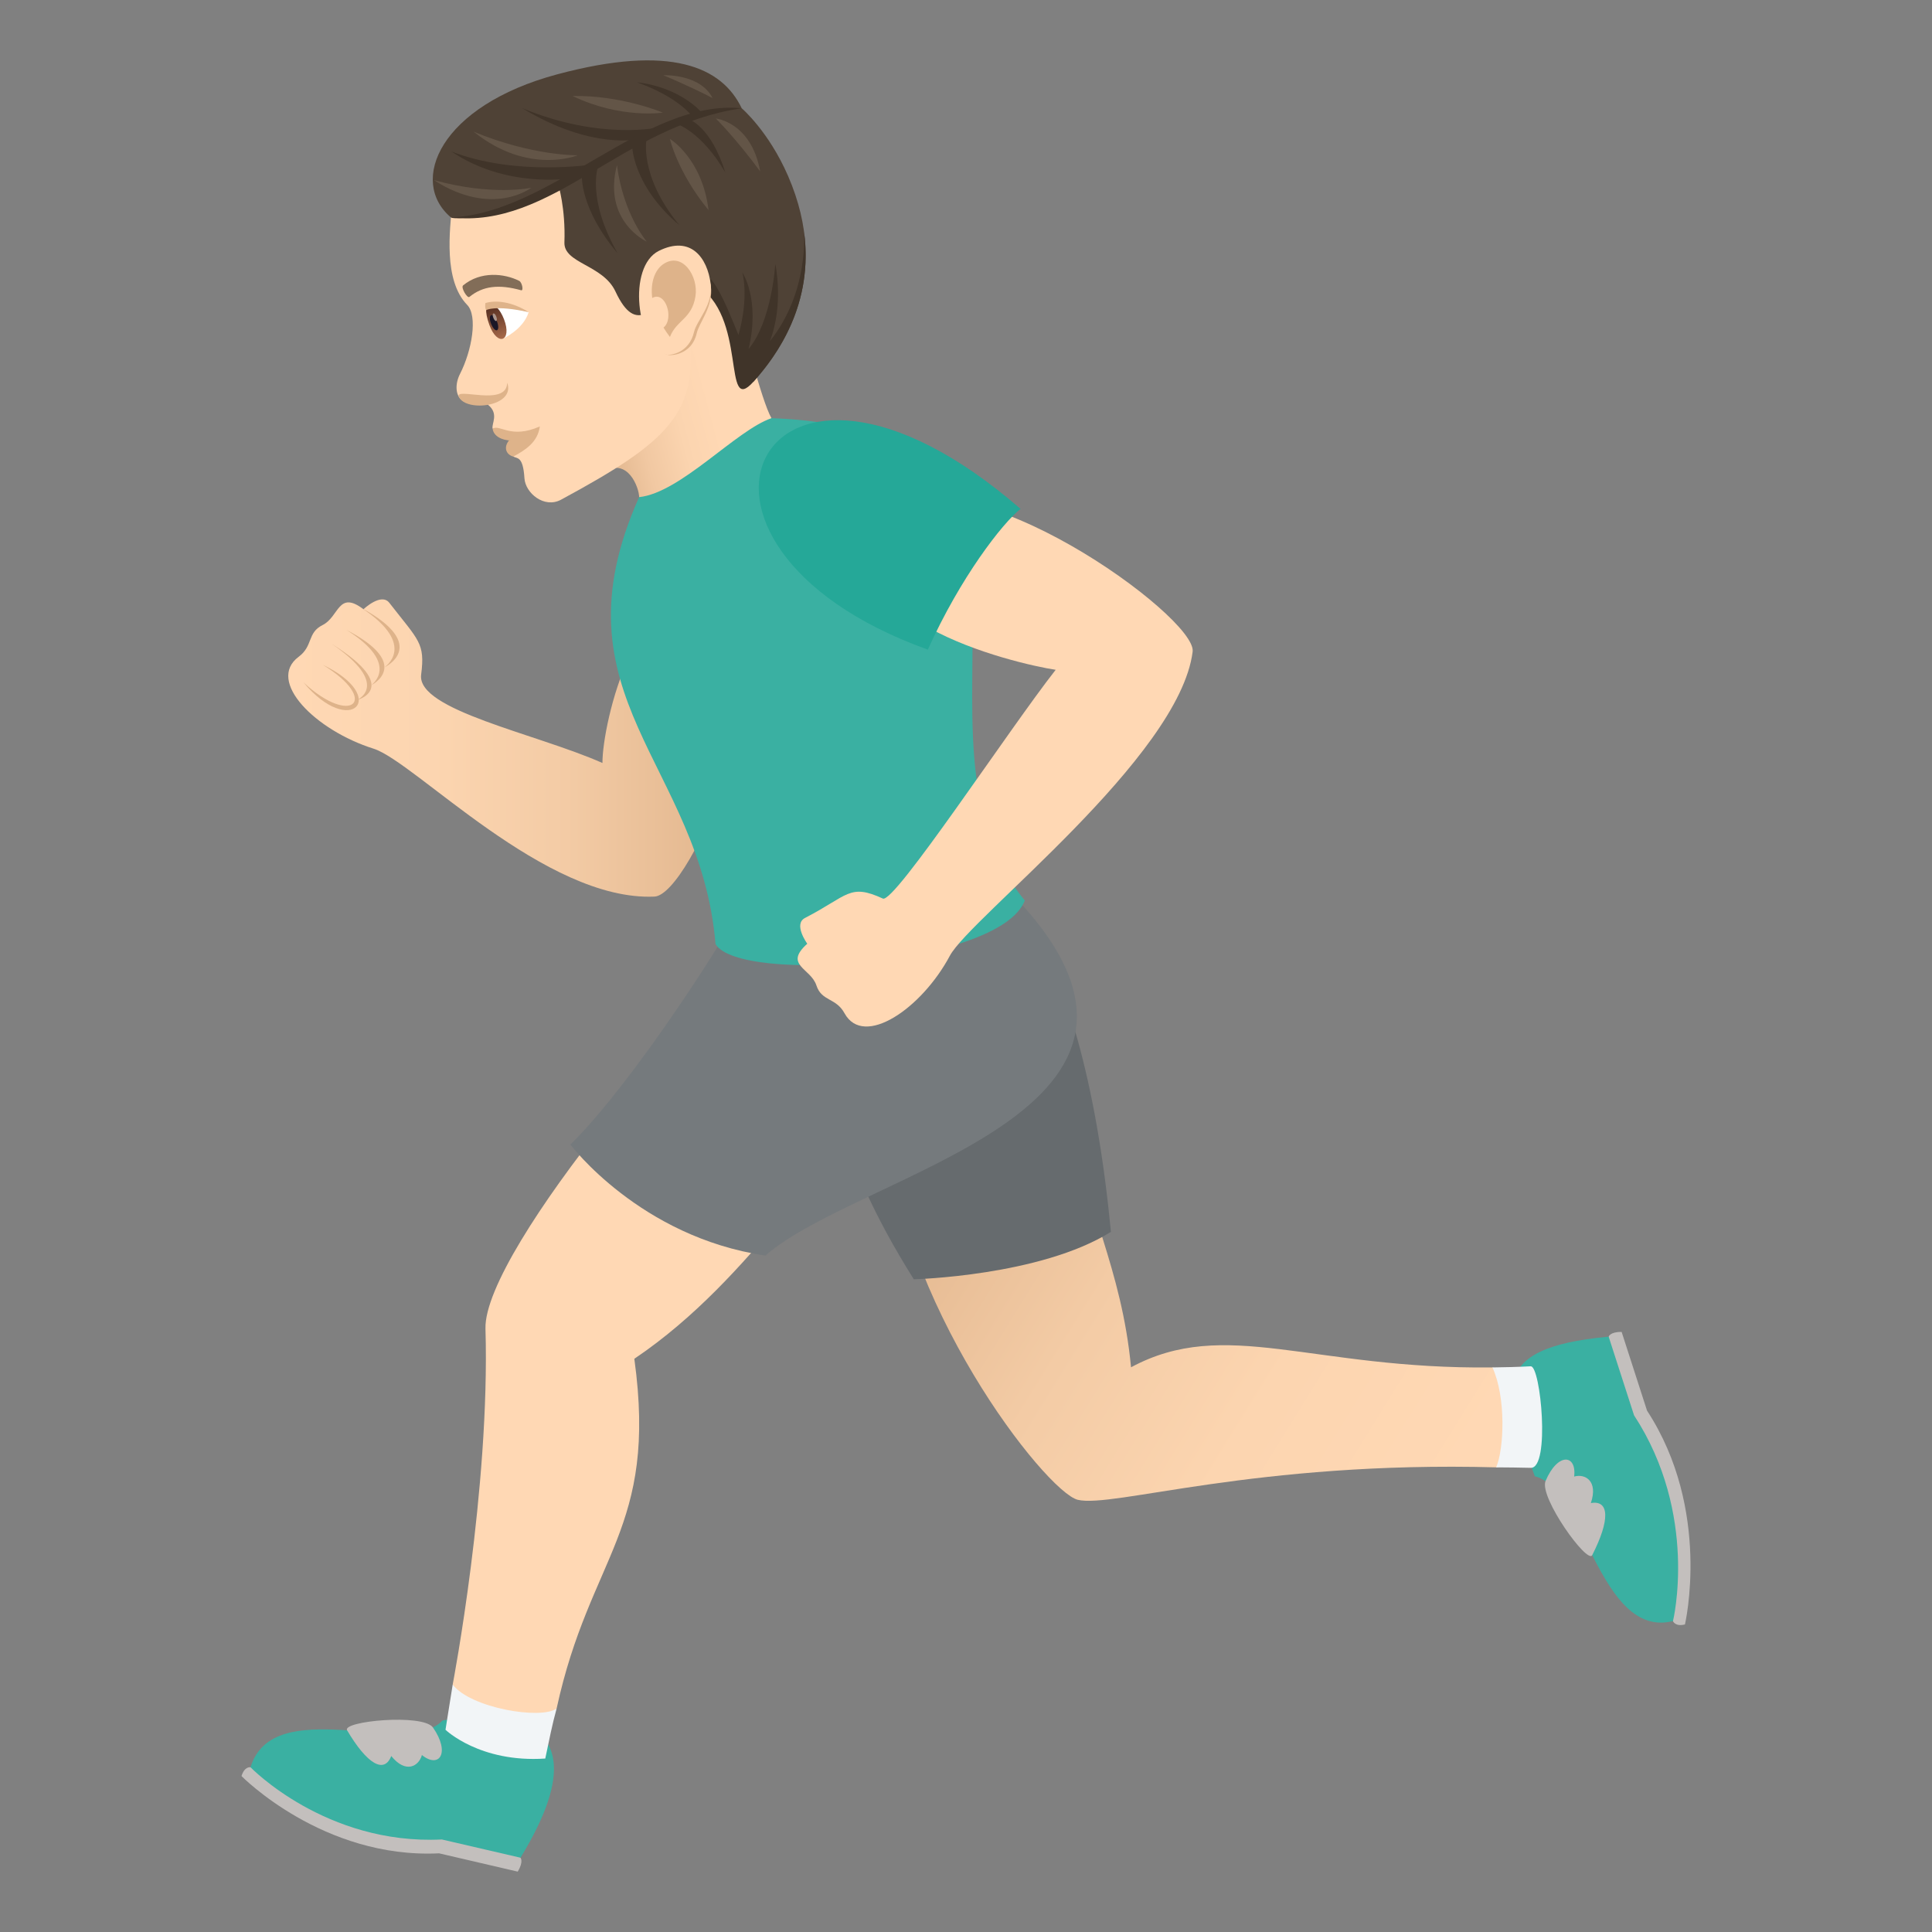 <svg xmlns="http://www.w3.org/2000/svg" xml:space="preserve" style="enable-background:new 0 0 64 64" viewBox="0 0 64 64"><rect x="0" y="0" width="64" height="64" fill="#808080" stroke="none"/><linearGradient id="a" x1="-61.794" x2="-67.632" y1="22.02" y2="22.02" gradientTransform="rotate(-14.999 -54.658 -313.104)" gradientUnits="userSpaceOnUse"><stop offset=".307" style="stop-color:#ffd8b4"/><stop offset=".513" style="stop-color:#fbd4af"/><stop offset=".744" style="stop-color:#f1c8a2"/><stop offset=".987" style="stop-color:#dfb48b"/><stop offset="1" style="stop-color:#deb38a"/></linearGradient><path d="M19.99 15.637c.808-.508 1.18.522 1.183.831.009 1.388 2.392.23 4.383-2.615-.334-.573-.986-3.208-.986-3.208-2.153-3.329-3.046.202-4.58 4.992z" style="fill:url(#a)"/><path d="M14.971 6.82c-.062.77-.294 2.46.505 3.28.357.368.156 1.516-.237 2.285-.17.333-.151.7.05.862.307.246.644-.028.875.159.377.305.11.63.155.796 0 0 1.011-.094.684.922.125.073.324-.025.37.719.03.49.656 1.011 1.212.71 3.512-1.9 4.586-2.856 4.232-5.527C22.249 6.745 22 1.982 14.97 6.82z" style="fill:#ffd8b4"/><path d="M16.319 14.202c.059.478 1.057.588 1.563-.076-.962.429-1.33-.084-1.563.076z" style="fill:#deb38a"/><path d="M16.861 14.589c-.183.225-.104.468.142.536.41-.222.809-.477.88-1-.43.402-1.021.464-1.021.464zm-1.66-1.443c.234.518 1.89.326 1.6-.47-.005.82-1.752.132-1.6.47z" style="fill:#deb38a"/><path d="M17.512 10.34c-.172.573-.847.877-.847.877-.308-.153-.477-.684-.488-.995.35-.156 1.335.118 1.335.118z" style="fill:#fff"/><linearGradient id="b" x1="-181.113" x2="-181.113" y1="-94.581" y2="-95.821" gradientTransform="matrix(.538 -.207 .359 .933 148.185 61.908)" gradientUnits="userSpaceOnUse"><stop offset="0" style="stop-color:#a6694a"/><stop offset="1" style="stop-color:#4f2a1e"/></linearGradient><path d="M16.211 10.763c.267.735.766.543.485-.187-.26-.678-.827-.757-.485.187z" style="fill:url(#b)"/><path d="M16.266 10.719c.132.344.328.268.195-.076-.122-.32-.318-.244-.195.076z" style="fill:#1a1626"/><path d="M16.341 10.523c.066.171.164.134.098-.038-.061-.159-.159-.12-.098.038z" style="fill:#ab968c"/><path d="M17.512 10.34c-.55-.35-1.094-.406-1.433-.3-.024.178.027.234.027.234s.28-.181 1.406.066z" style="fill:#deb38a"/><path d="M17.198 9.303c-.492-.246-1.276-.33-1.857.151-.084.07.14.438.207.383.448-.366.976-.427 1.717-.221.085.024.031-.264-.067-.313z" style="fill:#826d58"/><path d="M26.104 5.825c-.645-1.483-1.534-2.239-1.534-2.239-.654-1.37-2.348-2.132-6.11-1.124-3.89 1.042-4.938 3.544-3.523 4.74.15.127 2.294-.153 3.557-1.085 0 0 .244.78.203 1.913-.026.698 1.275.737 1.69 1.624.708 1.52 1.275.468 2.058-.074 1.782-.966 1.835 2.606 2.516 3.063.946-1.053 2.62-3.42 1.143-6.818z" style="fill:#4f4236"/><path d="M25.501 11.305c.476-1.224.182-2.566.182-2.566s-.11 1.897-.885 2.82c.393-1.655-.208-2.535-.208-2.535s.234.782-.127 2.072c-.343-.826-1.069-2.77-1.433-1.675 1.775 1.01.867 4.407 1.931 3.222.764-.851 2.004-2.56 1.672-4.978 0 0 .178 2.01-1.132 3.64zm-5.69-5.791-.536.291S19.198 6.9 20.46 8.39c-1.039-1.822-.648-2.876-.648-2.876zm1.611-.944-.484.236s.002 1.333 1.567 2.653c-1.367-1.664-1.083-2.89-1.083-2.89zm.981-.472.416-.148s.73.227 1.209 1.765c-.796-1.368-1.625-1.617-1.625-1.617zm-.55.117s-1.95.452-4.557-.634c2.32 1.408 3.883 1.024 3.883 1.024l.674-.39zm-2.225 1.233s-2.547.4-4.676-.431c1.806 1.223 3.876.897 3.876.897l.8-.466zm3.608-1.73-.31.13S22.48 3.22 21.1 2.726c1.44.164 2.136.992 2.136.992z" style="fill:#403429"/><path d="M22.108 11.75c.137.046.81-.007.97-.704.09-.386.559-.886.47-1.573-.11-.881-2.418 1.958-1.44 2.278z" style="fill:#deb38a"/><path d="M21.826 8.31c-1.054.525-.74 3.113.239 3.433.137.045.767-.05.926-.747.09-.386.64-.9.552-1.587-.11-.882-.668-1.62-1.717-1.099z" style="fill:#ffd8b4"/><path d="M24.57 3.586c-3.992.59-6.3 4.01-9.633 3.616 3.317-.132 6.422-3.929 9.633-3.616z" style="fill:#403429"/><path d="M19.138 5.143s-1.477.033-3.447-.78c1.813 1.456 3.447.78 3.447.78zm4.576-1.217s.666.662 1.468 1.752c-.297-1.635-1.468-1.752-1.468-1.752zm-2.287 4.081s-.777-.901-.99-2.537c-.482 1.863.99 2.537.99 2.537zm.765-3.405s.246 1.1 1.28 2.36c-.209-1.715-1.28-2.36-1.28-2.36zm-.234-.871s-1.376-.582-2.99-.551c1.593.765 2.99.551 2.99.551zm.015-1.239s.808.331 1.633.757c-.417-.814-1.633-.757-1.633-.757zM17.6 6.22s-1.297.284-3.233-.257c1.95 1.256 3.234.256 3.234.256z" style="fill:#635547"/><path d="M21.96 8.758c-.256.18-.423.587-.354 1.114.437-.254.738.682.374.98.063.102.131.205.212.31.217-.562.724-.593.845-1.341.11-.675-.442-1.508-1.077-1.063z" style="fill:#deb38a"/><path d="M8 58.834s2.693 2.747 6.545 2.56L17.15 62c.205-.337.092-.46.092-.46s-1.787-1.882-8.943-2.997c0 0-.195-.042-.299.291z" style="fill:#c3bfbd"/><path d="M14.656 56.995c-1.13 1.235-5.601-.915-6.357 1.548 0 0 2.488 2.58 6.338 2.392l2.605.604c3.557-5.818-2.586-4.544-2.586-4.544z" style="fill:#3ab0a2"/><path d="M11.498 57.319c.662 1.12 1.23 1.452 1.463.851.484.6.916.335 1.015-.032.57.459.956-.064.364-.917-.348-.461-3.02-.206-2.842.098zm44.318-3.507s.893-3.792-1.256-7.083l-.841-2.607c-.387-.006-.43.157-.43.157s-.643 2.546 2.13 9.421c0 0 .067.194.397.112z" style="fill:#c3bfbd"/><path d="M50.842 48.905c1.613.357 2.136 5.405 4.578 4.795 0 0 .86-3.525-1.29-6.816l-.841-2.605c-4.18.381-3.393 1.933-2.447 4.626z" style="fill:#3ab0a2"/><path d="M52.744 51.516c.592-1.161.574-1.833-.045-1.725.25-.738-.195-.982-.553-.878.088-.74-.547-.808-.95.154-.206.544 1.39 2.762 1.548 2.449z" style="fill:#c3bfbd"/><path d="M20.076 37.133c-2.14 2.681-4.033 5.576-3.994 6.883.156 5.302-1.086 11.788-1.086 11.788.24 1.113 2.853 1.596 3.443.792 1.104-5.086 3.354-5.918 2.574-11.585 4.037-2.718 6.232-7.089 8.12-7.878h-9.057z" style="fill:#ffd8b4"/><linearGradient id="c" x1="28.855" x2="47.518" y1="39.005" y2="50.567" gradientUnits="userSpaceOnUse"><stop offset="0" style="stop-color:#deb38a"/><stop offset=".099" style="stop-color:#e5ba92"/><stop offset=".385" style="stop-color:#f3cba5"/><stop offset=".681" style="stop-color:#fcd5b0"/><stop offset="1" style="stop-color:#ffd8b4"/></linearGradient><path d="M49.44 45.298c-6.003.07-8.85-1.687-11.973-.005-.314-3.304-1.523-5.293-1.948-8.16h-6.14c.274 5.921 5.265 12.292 6.324 12.55 1.156.28 5.875-1.293 13.86-1.075.652.018.2-3.311-.124-3.31z" style="fill:url(#c)"/><path d="M14.996 55.805c-.14.863-.238 1.496-.238 1.496s1.133 1.099 3.305.953c.126-.602.232-1.137.376-1.657-.513.376-2.85-.013-3.443-.792zM50.709 45.26c-.44.023-.862.033-1.27.038.457.994.385 2.703.123 3.31.38.002.758.006 1.147.016.652.018.326-3.38 0-3.363z" style="fill:#f2f5f7"/><path d="M30.271 42.378s4.184-.105 6.53-1.571c-.457-4.764-1.465-8.653-3.188-11.1-5.053 1.01-8.746 4.066-3.342 12.671z" style="fill:#666b6e"/><path d="M24.264 30.558c-1.43 2.4-3.829 5.86-5.37 7.356 0 0 2.303 3.066 6.461 3.678 3.184-2.79 15.033-4.765 8.258-11.886-5.053 1.012-9.35.852-9.35.852z" style="fill:#757a7d"/><linearGradient id="d" x1="9.549" x2="24.551" y1="24.78" y2="24.78" gradientUnits="userSpaceOnUse"><stop offset="0" style="stop-color:#ffd8b4"/><stop offset=".319" style="stop-color:#fcd5b0"/><stop offset=".615" style="stop-color:#f3cba5"/><stop offset=".901" style="stop-color:#e5ba92"/><stop offset="1" style="stop-color:#deb38a"/></linearGradient><path d="M23.605 20.116c-2.453-1.273-3.656 3.845-3.648 5.159-2.21-.979-6.156-1.75-6.006-2.925.135-1.055-.076-1.121-1.053-2.38-.27-.349-.857.212-.857.212-.844-.64-.803.249-1.355.524-.516.256-.307.69-.793 1.051-1.08.806.558 2.438 2.482 3.044 1.377.437 5.684 5.059 9.305 4.9 1.203-.053 4.47-7.62 1.925-9.585z" style="fill:url(#d)"/><path d="M25.556 13.853c-1.174.399-3.01 2.472-4.384 2.615-2.964 6.618 2.027 8.812 2.531 14.806.803 1.344 9.441.688 10.244-1.444-4.56-5.561 2.682-15.59-8.39-15.977z" style="fill:#3ab0a2"/><path d="M29.535 17.03c-2.57 3.393 4.107 4.96 5.436 5.158-1.524 1.937-5.344 7.756-5.725 7.578-1.11-.51-1.143-.1-2.578.642-.399.204.074.854.074.854-.791.71.117.808.303 1.382.174.533.648.401.931.922.637 1.16 2.557-.156 3.489-1.905.666-1.253 7.605-6.575 8.043-10.075.146-1.161-7.565-6.69-9.973-4.556z" style="fill:#ffd8b4"/><path d="M30.736 21.52c1.08-2.397 2.467-4.183 3.07-4.663-8.56-7.429-12.83 1.156-3.07 4.663z" style="fill:#25a898"/><path d="M11.982 20.144c1.883 1.243.745 1.967.745 1.967s1.544-.719-.745-1.967z" style="fill:#deb38a"/><path d="M11.475 20.866c1.838 1.153.816 1.835.816 1.835s1.416-.678-.816-1.835z" style="fill:#deb38a"/><path d="M10.99 21.329c2 1.372.826 1.865.826 1.865s1.534-.387-.826-1.865z" style="fill:#deb38a"/><path d="M10.693 22.023c2.24 1.067.914 2.451-.64.582 1.595 1.484 2.556.589.64-.582z" style="fill:#deb38a"/></svg>